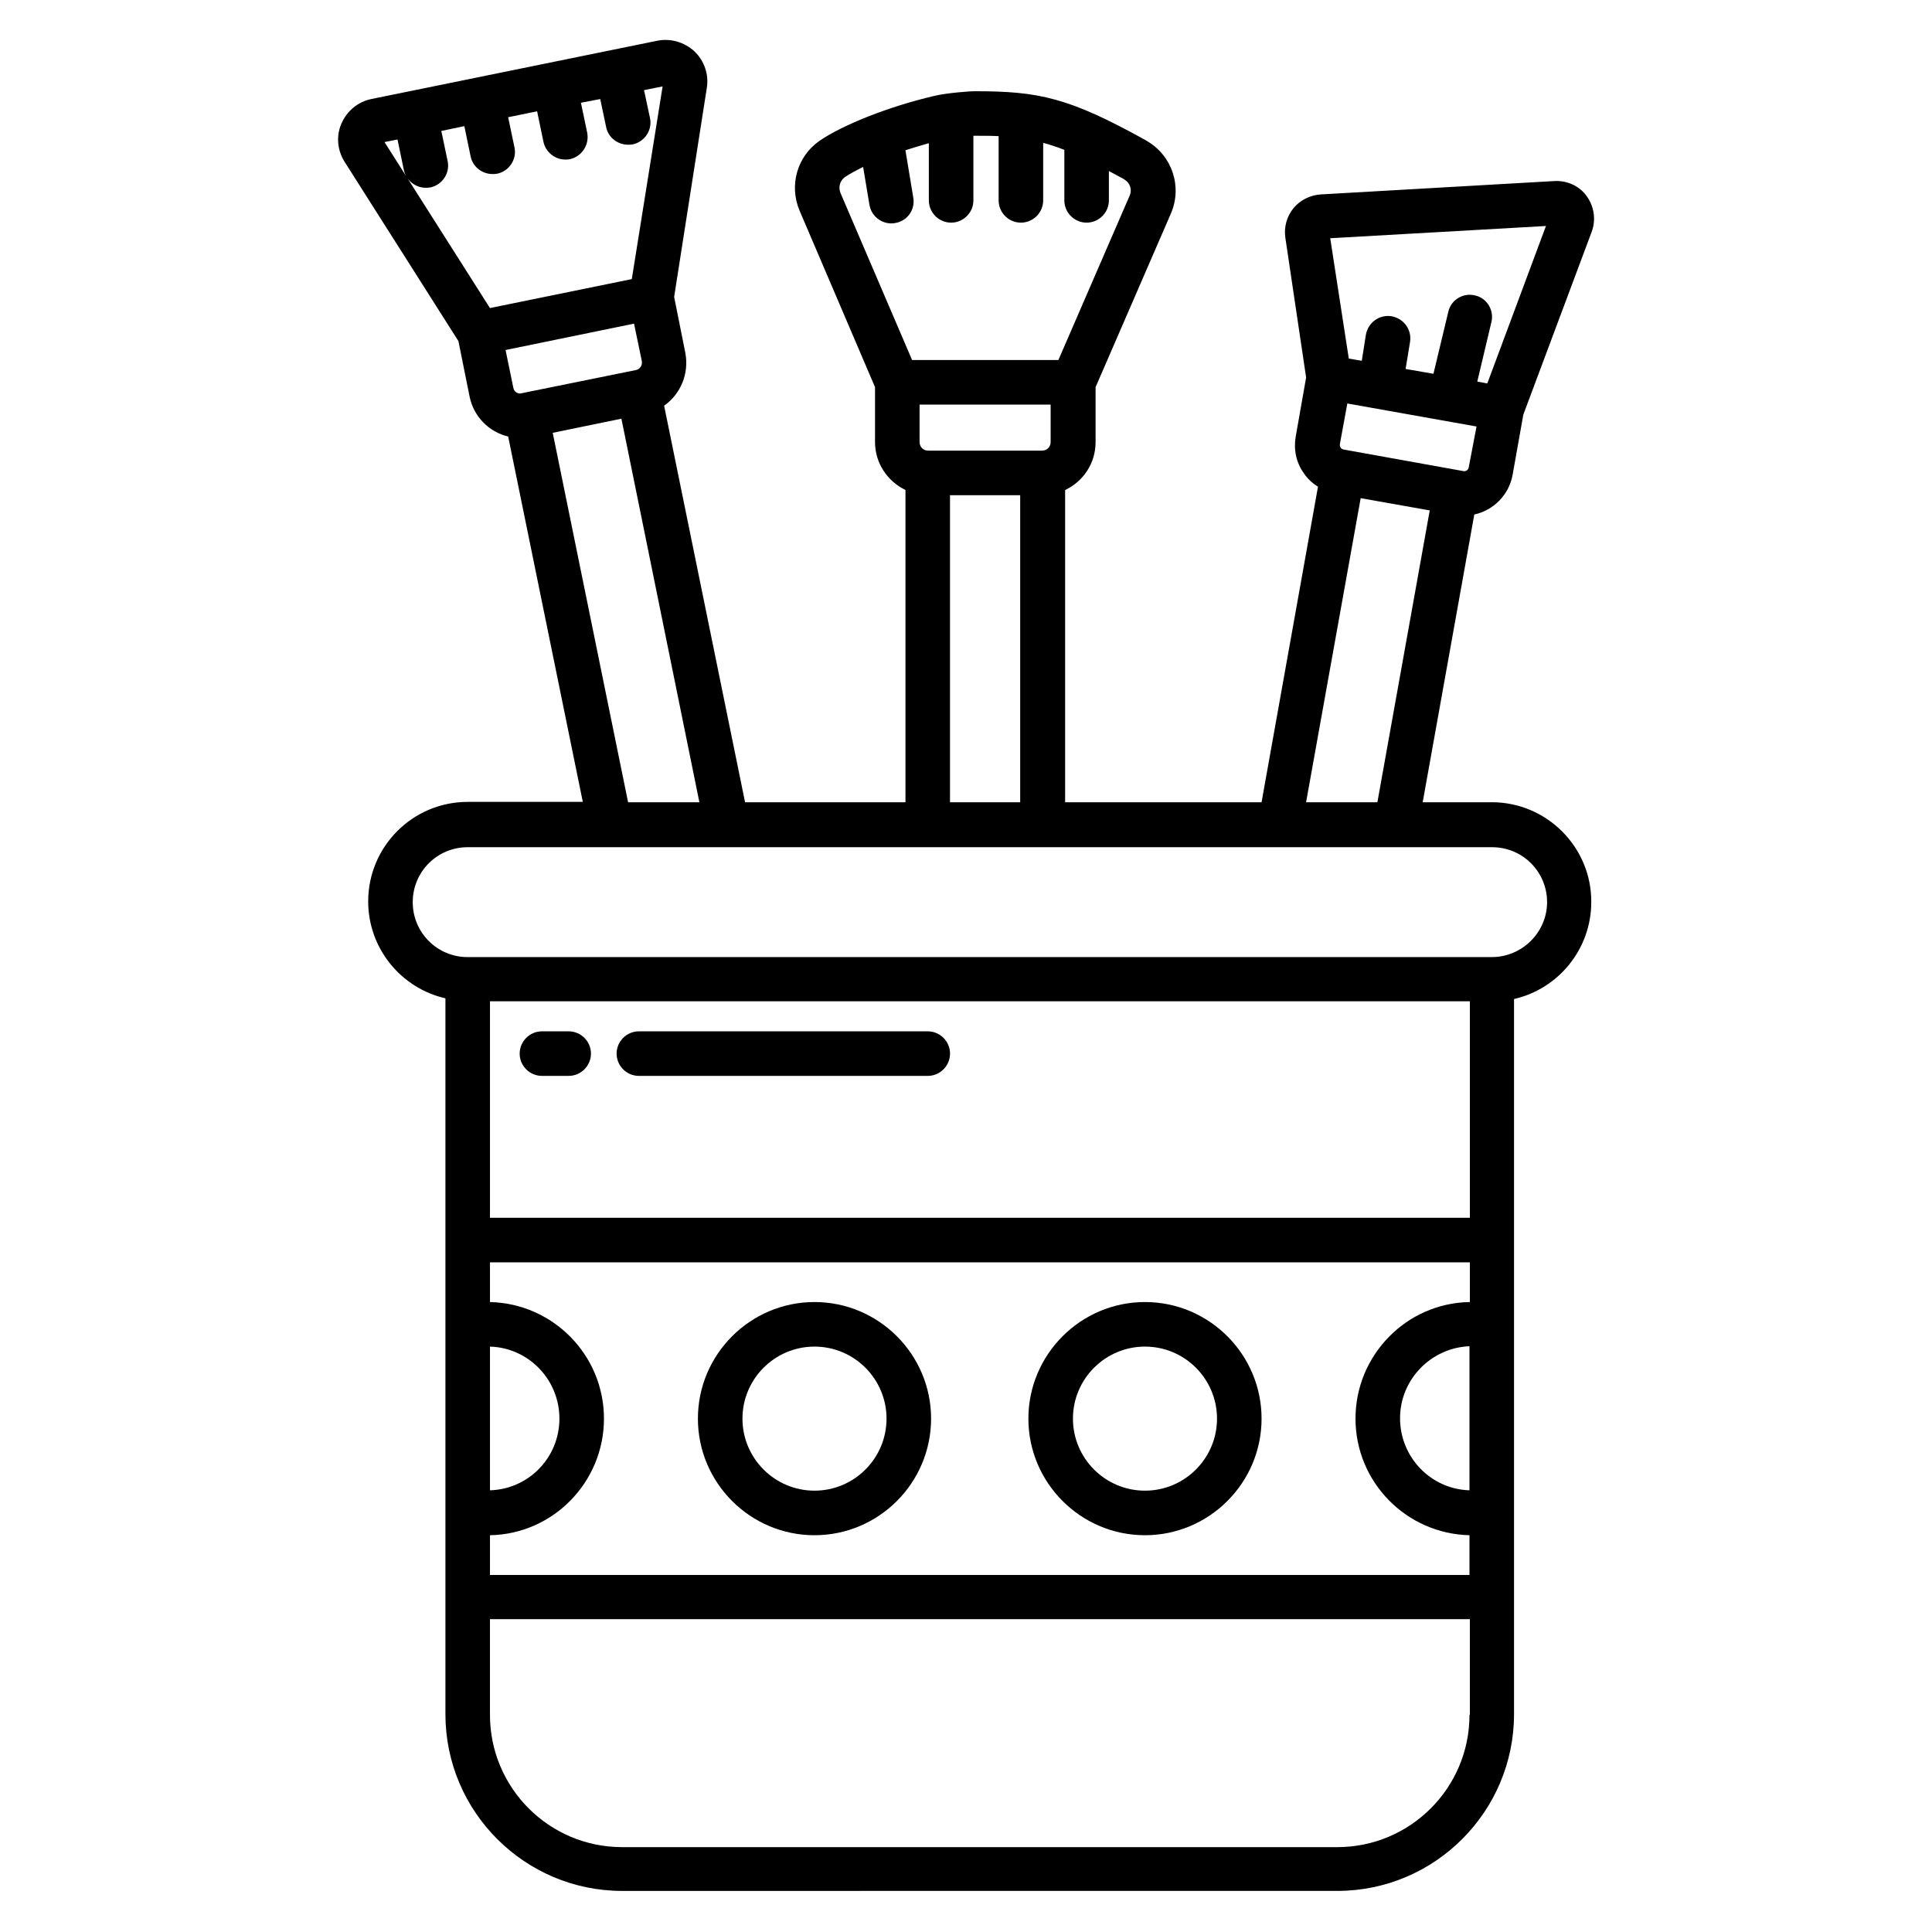 <?xml version="1.0" encoding="UTF-8"?>
<!-- Uploaded to: SVG Find, www.svgrepo.com, Generator: SVG Find Mixer Tools -->
<svg fill="#000000" width="800px" height="800px" version="1.1" viewBox="144 144 512 512" xmlns="http://www.w3.org/2000/svg">
 <g>
  <path d="m539.33 356.61h-18.301l13.676-76.262c5.019-1.082 9.152-5.117 10.137-10.43l2.856-16.039 18.105-48.414c1.18-3.148 0.688-6.691-1.277-9.445-1.969-2.754-5.215-4.231-8.66-4.035l-61.895 3.543c-2.754 0.195-5.41 1.477-7.184 3.641-1.77 2.164-2.559 5.019-2.164 7.773l5.512 37.098-2.754 15.645c-0.59 3.445 0.098 6.887 2.164 9.742 0.984 1.477 2.262 2.656 3.738 3.543l-14.957 83.641h-52.055v-82.754c4.82-2.262 8.07-7.086 8.07-12.695v-14.562l19.977-46.051c3.051-7.086 0.297-15.352-6.394-19.188l-0.297-0.195c-20.367-11.316-28.34-12.988-45.266-12.988h-0.297c-0.688 0-7.086 0.395-10.629 1.277-11.809 2.754-24.207 7.676-30.309 11.906-5.902 4.133-8.07 11.809-5.215 18.5l19.977 46.738v14.562c0 5.609 3.344 10.43 8.07 12.695v82.754h-42.508l-21.453-105.09c4.328-3.051 6.691-8.461 5.609-14.07l-2.953-14.762 8.66-55.398c0.59-3.543-0.688-7.184-3.246-9.645-2.656-2.461-6.297-3.543-9.84-2.856l-75.77 15.449c-3.543 0.688-6.496 3.148-7.969 6.496-1.477 3.344-1.082 7.184 0.887 10.234l30.109 47.43 2.953 14.66c1.082 5.41 5.215 9.445 10.234 10.629l19.777 96.824h-30.504c-14.562 0-26.371 11.809-26.371 26.371 0 12.496 8.758 23.027 20.469 25.684v189.71c0 25.879 21.059 46.84 46.84 46.84l189.51-0.004c25.879 0 46.84-21.059 46.84-46.84v-189.52c11.711-2.656 20.469-13.188 20.469-25.684 0.098-14.562-11.809-26.469-26.375-26.469zm-6.098-88.758c-0.098 0.688-0.789 1.18-1.477 0.984l-31.684-5.707c-0.395-0.098-0.688-0.297-0.789-0.492-0.098-0.195-0.297-0.492-0.195-0.984l1.969-10.727 34.242 6.102zm20.465-63.961-15.547 41.723-2.656-0.492 3.738-15.742c0.789-3.148-1.18-6.394-4.328-7.086-3.148-0.789-6.394 1.18-7.086 4.328l-3.938 16.434-7.379-1.277 1.18-7.184c0.492-3.246-1.672-6.199-4.922-6.789-3.246-0.492-6.199 1.672-6.789 4.922l-1.082 6.887-3.445-0.59-4.918-31.887zm-49.102 72.129 18.301 3.246-13.875 77.344h-18.895zm-137.86-80.887c-0.59-1.477-0.195-3.148 1.082-4.133 1.277-0.887 2.953-1.77 4.922-2.754l1.672 10.035c0.492 2.856 2.953 4.922 5.805 4.922 0.297 0 0.688 0 0.984-0.098 3.246-0.492 5.41-3.543 4.82-6.789l-2.066-12.496c2.066-0.688 4.133-1.277 6.199-1.871v15.152c0 3.246 2.656 5.902 5.902 5.902s5.902-2.656 5.902-5.902v-17.121h0.492c2.262 0 4.328 0 6.199 0.098v17.023c0 3.246 2.656 5.902 5.902 5.902 3.246 0 5.902-2.656 5.902-5.902v-15.254c1.77 0.492 3.641 1.082 5.609 1.871v13.383c0 3.246 2.656 5.902 5.902 5.902s5.902-2.656 5.902-5.902v-7.773c1.277 0.688 2.559 1.379 4.035 2.164l0.098 0.098c1.477 0.887 2.066 2.656 1.379 4.231l-18.895 43.59h-38.77zm23.223 68.289c-1.277 0-2.262-0.984-2.262-2.262v-9.938h34.734v9.938c0 1.277-0.984 2.262-2.262 2.262zm24.402 11.809v81.379h-18.598v-81.379zm-168.46-93.578 3.445-0.688 1.672 8.07c0.59 2.754 3.051 4.723 5.805 4.723 0.395 0 0.789 0 1.277-0.098 3.148-0.688 5.215-3.836 4.527-6.988l-1.672-7.969 6.102-1.277 1.672 8.07c0.59 2.754 3.051 4.625 5.805 4.625 0.395 0 0.789 0 1.277-0.098 3.148-0.688 5.215-3.836 4.527-6.988l-1.672-7.969 7.676-1.574 1.672 8.07c0.59 2.754 3.051 4.723 5.805 4.723 0.395 0 0.789 0 1.18-0.098 3.148-0.688 5.215-3.738 4.625-6.988l-1.672-7.969 5.117-0.984 1.574 7.477c0.59 2.754 3.051 4.625 5.805 4.625 0.395 0 0.789 0 1.277-0.098 3.148-0.688 5.215-3.836 4.527-6.988l-1.574-7.379 4.922-0.984-8.164 51.062-37.59 7.676zm34.145 65.141-2.066-10.035 34.047-6.988 2.066 9.938c0.195 1.082-0.492 2.164-1.574 2.363l-30.109 6.102c-1.082 0.391-2.164-0.297-2.363-1.379zm10.434 11.906 18.203-3.738 20.664 101.65h-18.895zm242.95 339.78c0 19.387-15.742 35.031-35.031 35.031h-189.52c-19.387 0-35.031-15.742-35.031-35.031v-25.387h259.68v25.387zm0-59.531c-10.234-0.297-18.402-8.758-18.402-19.09 0-10.332 8.266-18.695 18.402-19.09zm0-49.891c-16.727 0.297-30.207 14.07-30.207 30.898s13.48 30.504 30.207 30.898v10.527h-259.58v-10.527c16.727-0.297 30.207-14.07 30.207-30.898s-13.48-30.504-30.207-30.898v-10.527h259.68v10.527zm-259.58 49.891v-38.082c10.234 0.297 18.402 8.758 18.402 19.09s-8.168 18.695-18.402 18.992zm259.58-72.227h-259.58v-57.367h259.68v57.367zm5.902-69.078h-271.39c-8.07 0-14.562-6.496-14.562-14.562 0-8.07 6.496-14.562 14.562-14.562h271.49c8.07 0 14.562 6.496 14.562 14.562 0 7.969-6.594 14.562-14.664 14.562z"/>
  <path d="m359.85 550.85c17.023 0 30.898-13.875 30.898-30.898 0-17.023-13.875-30.898-30.898-30.898-17.023 0-30.898 13.875-30.898 30.898 0 17.023 13.875 30.898 30.898 30.898zm0-49.988c10.527 0 19.09 8.562 19.09 19.09 0 10.527-8.562 19.09-19.09 19.09-10.527 0-19.09-8.562-19.09-19.09 0-10.531 8.562-19.09 19.09-19.09z"/>
  <path d="m447.43 550.85c17.023 0 30.898-13.875 30.898-30.898 0-17.023-13.875-30.898-30.898-30.898-17.023 0-30.898 13.875-30.898 30.898 0.004 17.023 13.875 30.898 30.898 30.898zm0-49.988c10.527 0 19.09 8.562 19.09 19.09 0 10.527-8.562 19.09-19.09 19.09-10.527 0-19.09-8.562-19.09-19.09 0-10.531 8.562-19.09 19.09-19.09z"/>
  <path d="m313.31 429.12h76.555c3.246 0 5.902-2.656 5.902-5.902s-2.656-5.902-5.902-5.902h-76.555c-3.246 0-5.902 2.656-5.902 5.902-0.004 3.246 2.656 5.902 5.902 5.902z"/>
  <path d="m287.62 429.12h7.086c3.246 0 5.902-2.656 5.902-5.902s-2.656-5.902-5.902-5.902h-7.086c-3.246 0-5.902 2.656-5.902 5.902s2.656 5.902 5.902 5.902z"/>
 </g>
</svg>